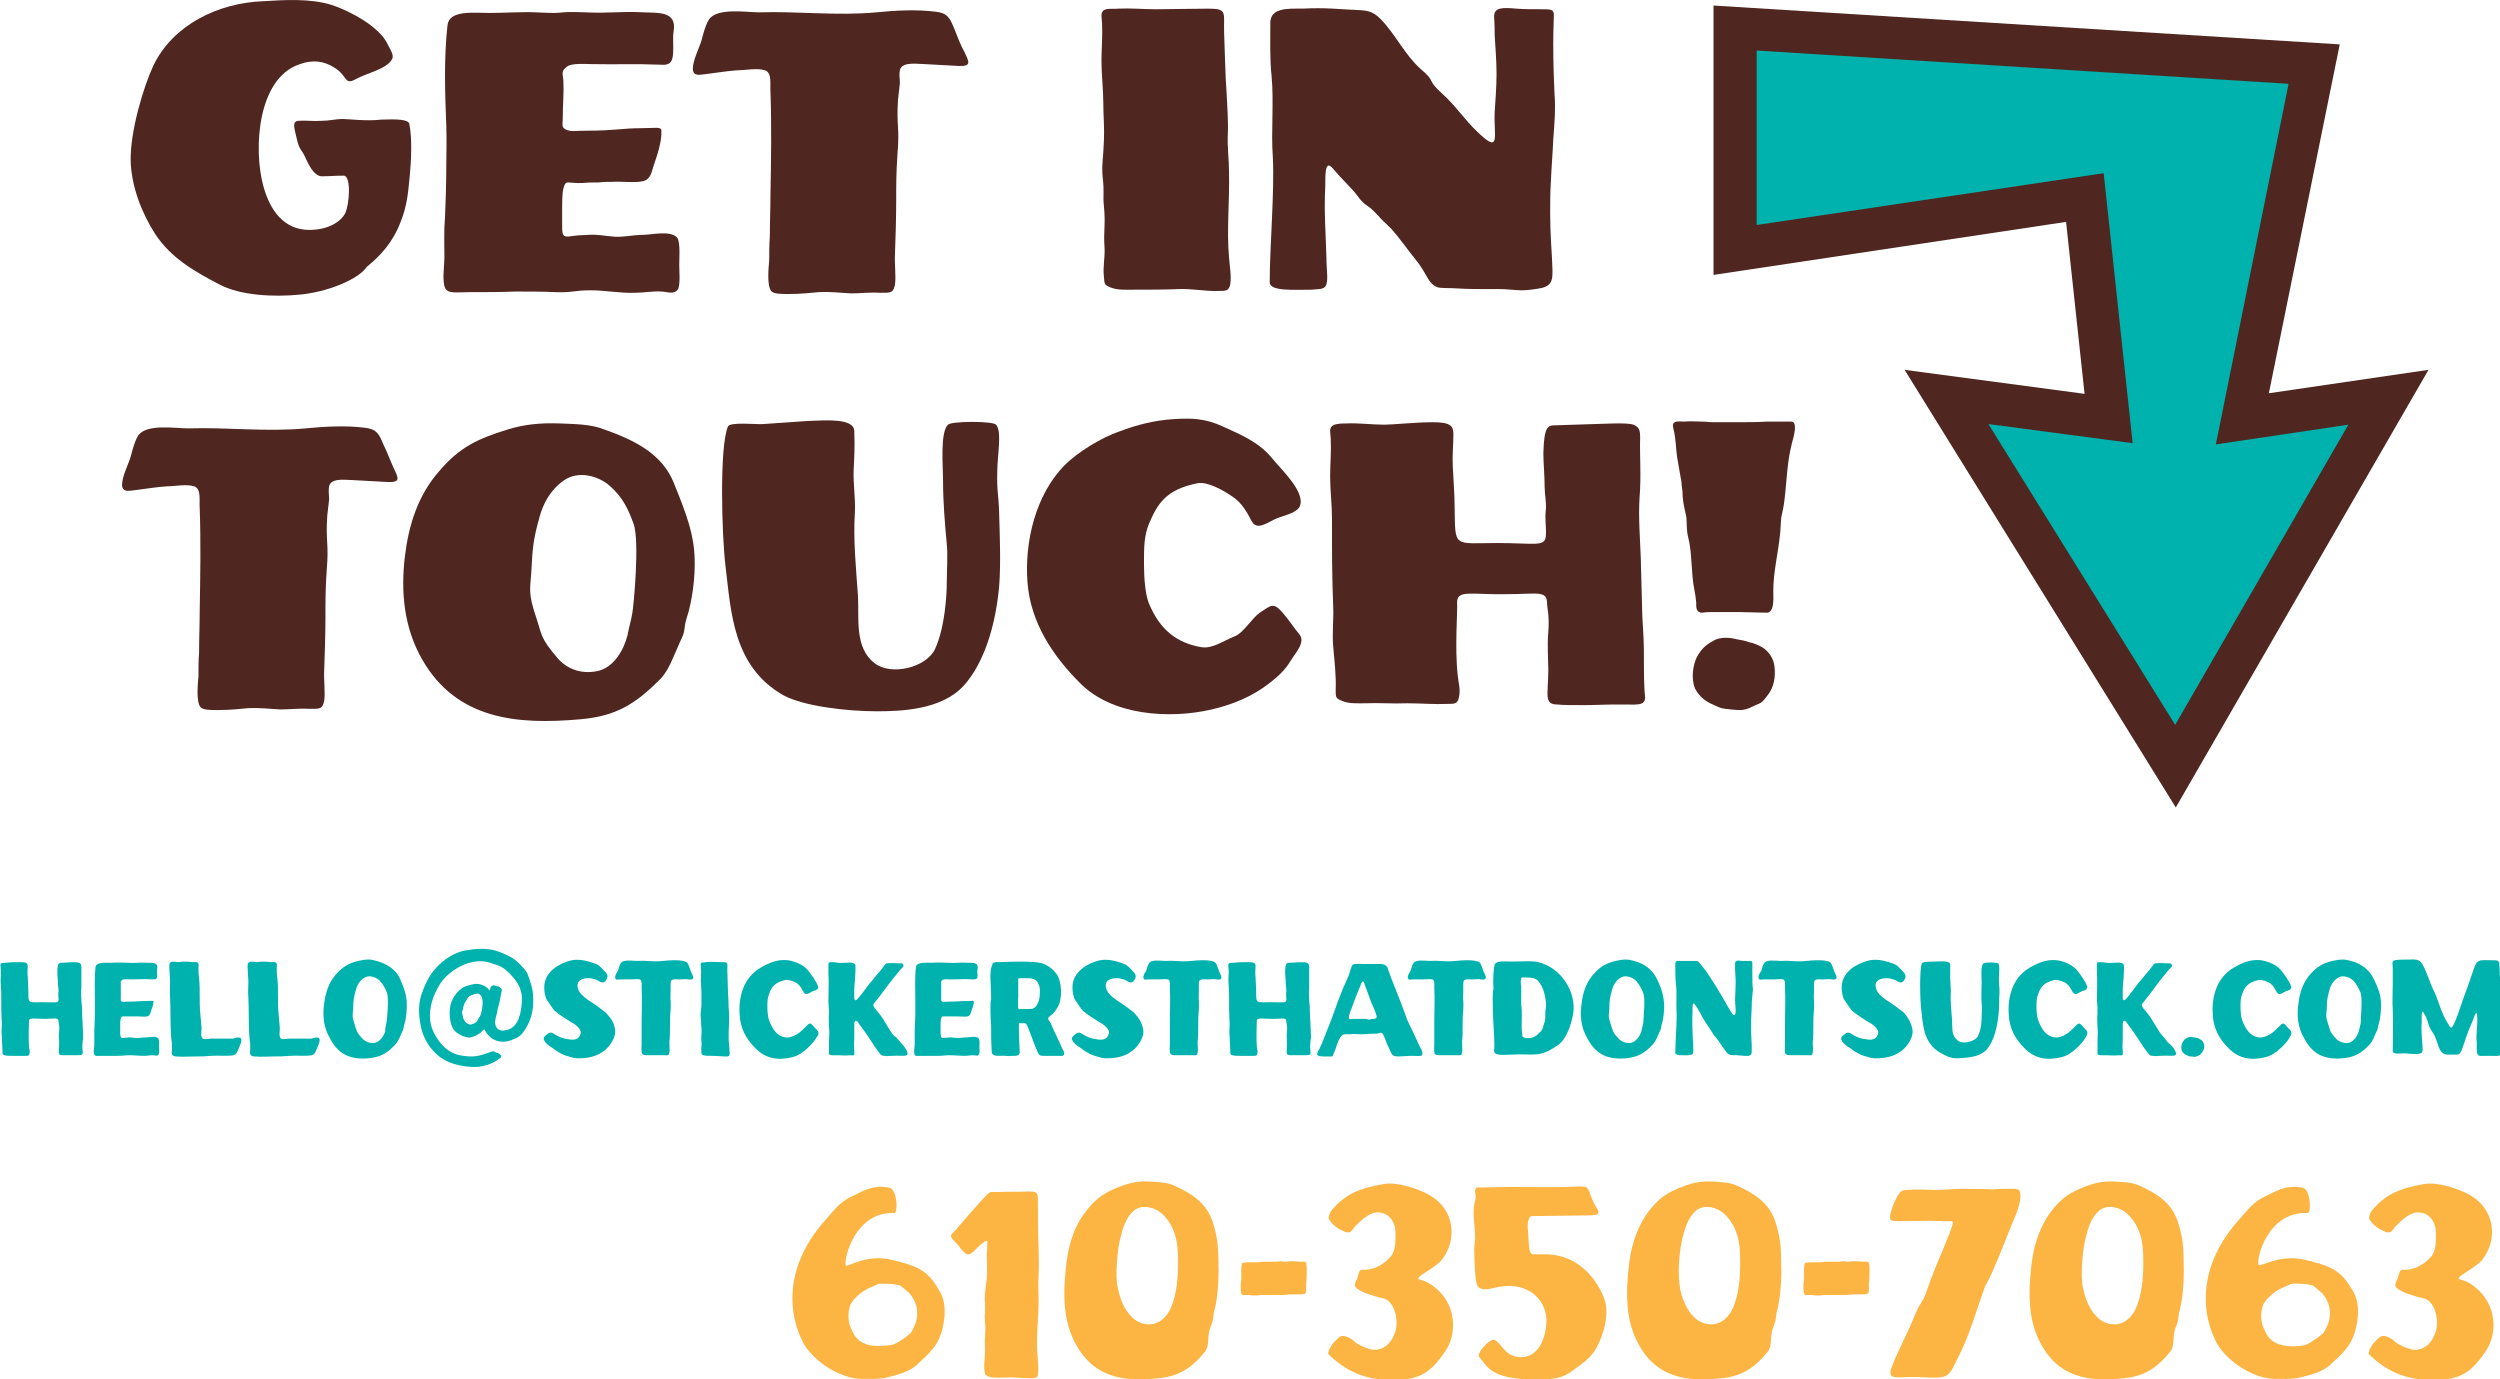 <?xml version="1.0" encoding="utf-8"?>
<!-- Generator: Adobe Illustrator 28.0.0, SVG Export Plug-In . SVG Version: 6.00 Build 0)  -->
<svg version="1.1" id="Layer_1" xmlns="http://www.w3.org/2000/svg" xmlns:xlink="http://www.w3.org/1999/xlink" x="0px" y="0px"
	 viewBox="0 0 405.6 223.8" style="enable-background:new 0 0 405.6 223.8;" xml:space="preserve">
<style type="text/css">
	.st0{fill:#502620;}
	.st1{fill:#00B2AD;}
	.st2{fill:#FCB442;}
</style>
<g>
	<g>
		<path class="st0" d="M66.4,20.1c0.5,2.2,0.3,6.2,0.1,8.2c-0.3,3-0.4,4.9-1.5,7.7c-1.3,3.4-3.3,5.5-5.5,7.3
			c-1.3,2-6.4,4.1-10.9,4.5c-4,0.4-9.6,0.2-13.1-1.7c-4-2.1-7.7-4.2-10.3-8.1c-2.2-3.4-3.9-7.8-4-11.9c-0.1-4.8,2.1-12.1,3.7-15.5
			C28.1,4,35.4,0.5,42.6,0.2C46,0,50.3-0.3,53.8,0.8c2.8,0.9,7.8,3.5,9.1,6.4C63.3,8,64,9,63.6,9.6c-0.8,1.6-4.2,2.3-5.8,3.2
			c-2,1.1-1.3-0.4-3.5-1.8c-1.7-1.1-3.6-1.4-5.9-0.5c-6.6,2.4-7.3,13.6-5.7,19.6c1.1,4.1,3.4,7.2,7.5,7.2c3,0,5.1-1.3,5.8-2.7
			c0.7-1.4,1-6-0.2-6.1c-1.6,0-2.3,0.1-3.6,0.1c-1,0-1.8-1.2-2.5-2.7c-0.8-1.9-1.1-1.3-1.6-3.6c-0.3-1.4-0.8-2.6,0.3-2.7
			c1.3-0.1,2.3,0.1,3.8,0c1.2,0,2.4-0.3,3.3-0.3c1.1,0,4,0.4,6.4,0.1C64.5,19.3,66.3,19.4,66.4,20.1L66.4,20.1z"/>
		<path class="st0" d="M110.2,43c0,0.8,0.2,3.2-0.2,3.9c-0.6,1-1.8,0.4-2.7,0.4c-1.4-0.1-2.8,0.2-4.2,0.2c-2.5,0.1-4.8-0.4-7.3-0.4
			c-2.7,0-2.9,0.4-5.6,0.3c-2.1-0.1-4.4-0.1-6.5-0.1c-2.5,0.1-5,0.1-7.5,0.1c-2.3,0-3.5,0.3-4-0.7c-0.5-1.2-0.1-3.6-0.1-4.8
			c0-2.2-0.1-4.4,0.1-6.7c0.1-2.5,0.2-5.3,0.2-7.8c0-2.5,0.1-4.6,0-7.1C72.2,15.2,72,9.5,72.6,4.1c0.3-2.5,4.1-2,6.9-2
			c2.2,0,5.3-0.2,7.4-0.1c5.8,0.3,2.6-0.2,8,0c3.8,0.2,5.7-0.2,9.5,0c2.4,0.1,5.4-0.2,4.9,3c-0.2,1.1,0,2.6-0.1,3.7
			c-0.1,1.5-0.6,1.9-2,1.8c-5.2-0.2-6.2,0-11.2-0.1c-1,0-3.2-0.2-4,0.4C91,11.5,91.3,12,91.4,13c0.1,2.5-0.1,3.8-0.1,6.3
			c0,1-0.3,1.4,0.7,1.8c0.9,0.3,1,0.1,3.5,0.1c4,0,5.6-0.4,8.4-0.4c2.4,0,3.4-0.3,3.4,0.4c0.1,1.6-0.6,3.8-1.2,5.5
			c-0.4,1.2-0.5,2.4-1.8,2.7c-1.3,0.3-3.6,0-4.9,0.1c-0.8,0-1.5,0-2.3,0.1c-1.1,0,0.4,0-0.4,0c-2,0-1.4,0.1-3,0.1
			c-0.4,0-1.2-0.1-1.5-0.1c-0.5,0-0.6,0.3-0.8,1c-0.2,0.7-0.2,2.6-0.2,3.3c0,0.7,0,1.4,0,2c0,2.2-0.1,2.7,1.6,2.4
			c1.5-0.2,1.3-0.1,2.7-0.2c1.4-0.1,2.8,0.2,4.2,0.3c1.5,0.1,3.1-0.3,4.6-0.3c1.5,0,4.5-0.8,5.6,0.5C110.4,39.4,110.2,42,110.2,43
			L110.2,43z"/>
		<path class="st0" d="M156.5,8.5c0.7,1.5,1.2,2.3-1,2.2c-1.8-0.1-3.6-0.2-5.5-0.3c-1.1,0-3.3-0.4-3.9,0.7c-0.3,0.6-0.1,1.8-0.1,2.4
			c-0.1,0.9-0.2,1.7-0.3,2.6c-0.3,4.4,0.3,4.4-0.1,9c-0.2,3.1-0.2,4.6-0.2,7.6c0,2.2-0.1,6.3-0.2,8.5c-0.1,1.5,0.2,3.6,0,5
			c-0.3,1.4-0.7,1.3-2.5,1.3c-1.5-0.1-3.1,0.1-4.6,0.1c-1.8-0.1-3.5-0.3-5.3-0.2c-0.9,0.1-3,0.3-4.8,0.3c-1.3,0-2.5,0-2.9-0.5
			c-0.7-1-0.4-3.8-0.3-5c0-1.3,0-2.5,0.1-3.8c0-2.3,0.1-4.6,0.1-6.8c0.1-5.6,0.2-11.2,0-16.7c-0.1-1.2,0.3-3.1-0.9-3.5
			c-1.3-0.4-3.1,0-4.4,0c-1.7,0.1-3.3,0.4-5,0.6c-1.1,0.1-2.2,0.5-2.3-0.8c0-1.4,1-3.3,1.4-4.6c0.3-1.1,0.6-2.4,1.2-3.4
			c1.3-2,6-1.2,8.1-1.2c6.4-0.2,12.7,0.6,19.1,0c3-0.3,6.5-0.5,9.6-0.1c1.9,0.2,2.3,1,3,2.7C155.3,5.9,155.8,7.2,156.5,8.5
			L156.5,8.5z"/>
		<path class="st0" d="M199.4,41.8c0.1,1.3,0.4,3,0.2,4.3c-0.2,1.1-0.7,1.1-1.8,1.1c-2.2,0.1-4.4-0.4-6.6-0.3
			c-2.3,0.1-5,0.1-7.3,0.1c-1.2,0-2.7,0.1-3.8-0.4c-1-0.4-0.9-0.6-1-1.7c-0.2-1.7,0.2-3.1,0.1-4.7c-0.2-3,0.2-3.5-0.1-6.8
			c-0.2-1.5,0.1-2.1-0.2-4.6c-0.2-2,0.1-3.1,0.2-6c0.1-2-0.1-4.1-0.1-6.1c0-2.3-0.3-4.5-0.3-6.8c0-2,0.2-4.1,0.1-6.1
			c0-0.8-0.4-1.8,0.4-2.2c0.5-0.3,1.6-0.1,2.2-0.2c2.1-0.1,4,0.1,6.1,0.1c2.3,0,6.3-0.1,8.6-0.1c3.1,0,2.4,0.7,2.5,3.9
			c0.1,2.2,0.2,7.5,0.4,9.7c0.1,2.3,0.3,4.5,0.2,6.8c-0.1,2.1,0.2,4.1,0.2,6.2C199.5,32.5,199,37.4,199.4,41.8L199.4,41.8z"/>
		<path class="st0" d="M252,22.6c-0.1,2.4-0.3,4.7-0.4,7.1c-0.1,1.6-0.1,3.3-0.1,4.9c0,3,0.2,5.7,0.3,7.4c0.1,2.8,0.4,4.2-1.6,4.7
			c-0.9,0.2-2.3,0.4-3.3,0.4c-1,0-2.4-0.2-3.6-0.2c-0.7,0-1.3,0-2,0c-1.5,0-3.1,0-4.8-0.1c-1-0.1-2.7,0-3.3-0.2
			c-1.6-0.6-1.6-2.2-3.7-4.7c-1-1.2-2.2-3-3.8-4.8c-0.8-0.8-1.5-1.4-2.1-2.1c-2.1-2.3-1.9-1.2-3.5-3.4c-1-1.3-2.3-2.4-3.8-4.2
			c-1.6-2-1.2,2.1-1.3,3.1c-0.2,3.8,0.1,7.6,0.2,11.4c0,2,0.4,3.8-0.2,4.6c-0.4,0.5-1.4,0.4-2.2,0.5c-2.9,0-6.8,0.3-6.8-1.2
			c0-5.9,0.8-14.7,0.5-20.4c-0.3-4,0.2-8.8-0.2-13.1c-0.3-2.6-0.2-6-0.2-8.6c0-2.5,2.9-2.3,5.3-2.3c3.5-0.2,5.9,0.1,8.3,0.2
			c1.8,0.1,2.9,0,4.4,1.6c2.3,2.4,3.9,5.8,6.4,8c2.7,2.3,0.7,1.5,3.6,4.1c2,1.8,3.6,4.2,5.5,6c4,3.9,2.7,0.8,2.9-3.2
			c0.1-1.6,0.3-4,0.3-6.1c0-2.1-0.2-4.5-0.3-6.2c0-2.1-0.1-2.9-0.1-3.1c0-1.5,1.3-1.5,3.6-1.3c1,0.1,2.9,0.1,4.2,0.1
			c1.3,0,1.9,0,1.9,0.9c0,0.8-0.1,2.5-0.1,4.7c0,3.3,0.1,5.9,0.2,8C252.4,17.6,252.2,20.1,252,22.6L252,22.6z"/>
		<path class="st0" d="M63.9,76c0.7,1.5,1.2,2.3-1,2.2c-1.8-0.1-3.6-0.2-5.5-0.3c-1.1,0-3.3-0.4-3.9,0.7c-0.3,0.6-0.1,1.8-0.1,2.4
			c-0.1,0.9-0.2,1.7-0.3,2.6c-0.3,4.4,0.3,4.4-0.1,9c-0.2,3.1-0.2,4.6-0.2,7.6c0,2.2-0.1,6.3-0.2,8.5c-0.1,1.5,0.2,3.6,0,5
			c-0.3,1.4-0.7,1.3-2.5,1.3c-1.5-0.1-3.1,0.1-4.6,0.1c-1.8-0.1-3.5-0.3-5.3-0.2c-0.9,0.1-3,0.3-4.8,0.3c-1.3,0-2.5,0-2.9-0.5
			c-0.7-1-0.4-3.8-0.3-5c0-1.3,0-2.5,0.1-3.8c0-2.3,0.1-4.6,0.1-6.8c0.1-5.6,0.2-11.2,0-16.7c-0.1-1.2,0.3-3.1-0.9-3.5
			c-1.3-0.4-3.1,0-4.4,0c-1.7,0.1-3.3,0.4-5,0.6c-1.1,0.1-2.2,0.5-2.3-0.8c0-1.4,1-3.3,1.4-4.6c0.3-1.1,0.6-2.4,1.2-3.4
			c1.3-2,6-1.2,8.1-1.2c6.4-0.2,12.7,0.6,19.1,0c3-0.3,6.5-0.5,9.6-0.1c1.9,0.2,2.3,1,3,2.7C62.8,73.3,63.3,74.7,63.9,76L63.9,76z"
			/>
		<path class="st0" d="M109.3,78.3c2.2,5.4,3.3,8.5,3.4,12.4c0.1,3-0.4,6.9-1.3,9.6c-0.6,1.9,0,1.7-1.1,3.9c-1,2.2-1.8,4.6-3.2,6
			c-4,4-7.1,6-13,6.5c-10.1,0.9-20,0.1-25.6-9.7c-3-5.2-3.5-11.1-2.8-16.8c0.6-5,2.1-9.8,5.5-13.7c3.4-4,6.3-5.3,11.1-6.8
			c2.9-0.9,5.5-1.1,8.5-1c2.4,0.1,5.1,0.1,7.3,1C102.9,71.4,107.4,73.6,109.3,78.3L109.3,78.3z M102.6,99.4
			c0.2-1.1,1.2-11.6,0.2-14.4c-0.8-2.2-1.7-4.3-3.9-6.2c-1.7-1.5-5-2.6-7.5-0.8c-2.1,1.5-3.3,3.7-3.9,6c-1,3.6-1.1,4.9-1.3,8.8
			c-0.2,2.8-0.5,3.5,0.7,7.1c1.1,3.3,0.7,3.5,3.5,6.8c1.5,1.8,3.8,2.7,6.4,2.2c2.8-0.5,4.4-3.5,5-5.8
			C102,101.9,102.4,100.7,102.6,99.4L102.6,99.4z"/>
		<path class="st0" d="M162.1,83.2c0.1,3.8,0.3,8,0,12c-0.8,8.4-3.4,13.5-5.8,16.1c-3.6,3.9-10.2,4.1-14.1,4.1
			c-4.7,0-11.8-0.8-15.1-2.6c-8.3-4.7-8.5-13.8-9.4-21c-0.6-5-1-19.3,0.4-22.6c0.3-0.8,4.8-0.3,5.7-0.4c1.1-0.1,6.2-0.4,7.2-0.5
			c2.9-0.1,7.5-0.5,7.6,1.6c0.1,2.6,0,4.3-0.1,6.3c-0.1,2.2,0.3,4.6,0.2,6.8c-0.3,4.6,0.2,9.4,0.5,13.7c0.2,3.6-0.6,8.4,2.7,10.9
			c2.7,2.1,8.4,0.7,9.8-2.3c1.7-3.7,1.9-9.3,1.9-10.5c0-2,0.2-4.8,0-6.6c-0.3-3.3-0.6-6.6-0.6-10.3c0-2.2-0.5-7.8,0.8-9
			c0.6-0.6,7.3-0.6,7.8,0c1,1.1,0.2,5.1,0.2,7.5C161.7,79.8,162,79.9,162.1,83.2L162.1,83.2z"/>
		<path class="st0" d="M208,99.3c1,1.1,1.8,2.4,2.8,3.6c1.1,1.3-0.7,3.1-1.4,4.3c-0.9,1.5-2,2.5-3.4,3.6c-2.8,2.2-6,3.5-9.4,4.3
			c-6.9,1.6-16.2,1-21.4-4.3c-4.4-4.4-8-9.8-8.5-16.3c-0.5-6.6,1.3-14.2,6-19c2.2-2.2,6-4.5,8.9-5.5c2.9-1.1,5.7-1.8,8.8-2
			c3-0.2,5.2-0.1,8,1.2c3.1,1.4,6,2.6,8.2,5.4c1.2,1.5,5.2,5.2,4.3,7.5c-0.5,1.2-2.9,1.6-4,2.1c-1.6,0.8-3,1.8-3.8,0.4
			c-0.8-1.5-1.6-3-3.1-4c-1.6-1.1-4.1-2.5-5.7-2.2c-5.1,1-6.5,3.3-7.9,6.6c-0.8,2-0.8,3.8-0.8,6.4c0,2.4,0.2,5,0.8,6.5
			c1.8,4.3,4.5,6.4,8.5,7.1c1.8,0.3,3.5-1,5.5-1.8c1.3-0.5,2.8-3,4-3.8C206.2,98.2,206.6,97.7,208,99.3L208,99.3z"/>
		<path class="st0" d="M266.8,111.9c0,0.8,0.4,1.8-0.4,2.2c-0.5,0.3-1.8,0.2-2.4,0.2c-0.5,0-1.2,0-2.1,0c-1.6,0-3.1,0.1-4.9,0.1
			c-1.4,0-3.6,0-4.3-0.1c-2.3,0-1.5-1.6-1.5-5.7c0-1.1-0.2-4.1,0-6.1c0.2-2.7-0.2-3.9-0.2-4.5c0-2.3-1.4-1.6-6.7-1.6
			c-5.8,0.1-8-0.8-7.9,1.5c0.1,1.1-0.4,7.3,0.1,11.6c0.1,1.3,0.5,2.3,0.2,3.6c-0.2,1.1-0.7,1.1-1.8,1.1c-2.2,0.1-4.4-0.1-6.6-0.1
			c-2.3,0.1-4.5-0.1-6.8,0c-1.2,0-2.7,0.1-3.8-0.4c-1-0.4-1-0.6-1-1.7c0.1-2.3-0.2-4.8-0.4-7.1c-0.2-1.9,0.1-4.8,0-6.4
			c-0.2-5.1-0.2-9-0.2-14.4c0-2.3-0.3-4.5-0.3-6.8c0-2,0.2-4.1,0.1-6.1c0-0.8-0.4-1.8,0.4-2.2c0.5-0.3,1.6-0.3,2.1-0.3
			c2.1-0.1,4.1,0.2,6.2,0.2c1.4,0,5.1-0.4,7.9-0.4c2.8,0,3.3,0.6,3.3,1.9c0,2-0.2,3.3-0.1,5.3c0.1,2.2,0.3,4.5,0.3,6.7
			c0.1,6.6-0.2,5.7,7,5.7c6,0,7.7,0.7,7.8-1.2c0.1-1.4-0.2-2.7,0-4.2c0.1-1.3-0.2-2.4-0.2-3.8c0-1.8-0.2-3.6-0.2-5.4
			c0.1-4.5,0.8-4.5,2-4.5c2.2-0.1,3.9-0.1,6.2-0.2c1.2,0,5.3-0.3,6.4,0.1c1,0.4,1.1,1,1.1,2.1c-0.1,2.6,0.2,6.4-0.1,9.7
			c-0.2,3.4,0.1,6.9,0.2,9.8c0.1,4.2,0.2,7.3,0.2,7.6c0,2.3,0.3,5,0.3,7.2C266.7,107.7,266.7,109.9,266.8,111.9L266.8,111.9z"/>
		<path class="st0" d="M291.2,69.1c0.1,0.9-0.3,2.1-0.5,2.9c-0.8,3.1-0.8,6.1-1.2,9.2c-0.1,0.9-0.3,1.8-0.5,2.7
			c-0.1,0.9-0.1,1.8-0.2,2.7c-0.3,3.1-1.1,6.2-1.1,9.2c0,0.9,0.1,2.1-0.2,2.9c-0.2,0.5-0.4,0.6-0.7,0.7c-1.6,0-3.4-0.1-4.7-0.1
			c-0.3,0-0.6,0-0.9,0c-1.1,0-2.2,0-3.1,0c-0.6,0-1.3,0-1.9,0.1c-0.2,0-0.4,0-0.5-0.1c-0.6-0.3-0.5-1-0.5-1.5
			c-0.1-1.4-0.5-2.8-0.6-4.2c-0.1-1.3-0.2-2.7-0.3-4c-0.1-0.6-0.1-1.2-0.4-2.4c-0.3-1.2-0.2-1.9-0.3-3.3c-0.3-1.4-0.5-2.1-0.6-3.3
			c0-1.2-0.2-1.8-0.2-2.4c-0.2-1.3-0.5-2.7-0.7-4c-0.2-1.4-0.2-2.8-0.5-4.2c-0.1-0.5-0.4-1.2,0.1-1.5c0.3-0.2,1.2-0.1,1.6-0.1
			c0.9-0.1,1.9,0,2.8,0c0.6,0,1.2,0.1,1.9,0.1c0.8,0,1.9,0,3.1,0c0.3,0,0.6,0,0.9,0c1.2,0,3.1,0,4.7-0.1c0.7,0,1.4,0,1.9,0
			c0.1,0,0.2,0,0.3,0c0.3,0,0.6,0,0.9,0C290.8,68.4,291.1,68.3,291.2,69.1L291.2,69.1z M285.5,104.8c0.9,0.4,2.2,1.5,2.4,3.4
			c0.2,1.8-0.2,3.3-0.9,4.3c-1.4,1.9-1.2,1.4-2.6,2.1c-1.5,0.8-2.3,0.6-3.6,0.5c-1.7-0.2-1.4-0.1-2.9-0.8c-1-0.4-2.2-1.2-2.9-2.6
			c-0.7-1.7-0.3-3.9,0.3-5.1c0.8-1.5,1.7-2.1,2.6-2.6c1.1-0.7,2.7-0.6,3.8-0.3c0.6,0.1,1.7,0.3,2.1,0.5
			C284.5,104.3,285,104.6,285.5,104.8L285.5,104.8z"/>
	</g>
	<g>
		<path class="st1" d="M13.4,170.4c0,0.3,0.1,0.6-0.1,0.7c-0.2,0.1-0.6,0.1-0.8,0.1c-0.2,0-0.4,0-0.7,0c-0.7,0-1.3,0-1.7,0
			c-0.8,0-0.5-0.5-0.5-1.9c0-0.4-0.1-1.4,0-2c0.1-0.9-0.1-1.3-0.1-1.5c0-0.8-0.5-0.5-2.2-0.5c-1.9,0-2.7-0.3-2.6,0.5
			c0,0.4-0.1,2.4,0,3.9c0,0.4,0.2,0.8,0.1,1.2c-0.1,0.4-0.2,0.4-0.6,0.4c-0.9,0-1.5,0-2.2,0c-0.4,0-0.9,0-1.3-0.1
			c-0.3-0.1-0.3-0.2-0.3-0.6c0-0.8-0.1-1.6-0.1-2.4c-0.1-0.6,0-1.6,0-2.1c-0.1-1.7-0.1-3-0.1-4.8c0-0.8-0.1-1.5-0.1-2.3
			c0-0.7,0.1-1.4,0-2c0-0.3-0.1-0.6,0.1-0.7c0.2-0.1,0.5-0.1,0.7-0.1c0.9-0.1,1.5-0.1,2.5-0.1c0.9,0,1.1,0.2,1.1,0.6
			c0,0.7-0.1,1.1,0,1.8c0,0.7,0.1,1.5,0.1,2.2c0,2.2-0.1,1.9,2.3,1.9c2,0,2.6,0.2,2.6-0.4c0-0.5-0.1-0.9,0-1.4
			c0-0.4-0.1-0.8-0.1-1.3c0-0.6-0.1-1.2-0.1-1.8c0-1.5,0.3-1.5,0.7-1.5c0.7,0,2.4-0.2,2.8,0c0.3,0.1,0.4,0.3,0.4,0.7
			c0,0.9,0,2.1,0,3.2c-0.1,1.1,0,2.3,0.1,3.3c0,1.4,0.1,2.4,0.1,2.5c0,0.8,0.1,1.7,0.1,2.4C13.4,169,13.3,169.8,13.4,170.4
			L13.4,170.4z"/>
		<path class="st1" d="M25.8,169.8c0,0.3,0.1,1.1-0.1,1.3c-0.2,0.3-0.6,0.1-0.9,0.1c-0.5,0-0.9,0.1-1.4,0.1c-0.8,0-1.6-0.1-2.4-0.1
			c-0.9,0-1,0.1-1.9,0.1c-0.9,0-1.6,0-2.5,0c-0.8,0-1.2,0.1-1.3-0.2c-0.2-0.4,0-1.2,0-1.6c0-0.7,0-1.5,0-2.2c0-0.8,0.1-1.8,0.1-2.6
			c0-0.8,0-1.5,0-2.4c0-1.7-0.1-3.6,0.1-5.4c0.1-0.8,1.4-0.7,2.3-0.7c1.1,0,0.6-0.1,2.9,0c1.3,0.1,1.9-0.1,3.2,0
			c0.8,0,1.8-0.1,1.6,1c-0.1,0.4,0,0.7,0,1.1c0,0.5-0.2,0.6-0.7,0.6c-1.7-0.1-2.1,0-3.7,0c-0.3,0-1.1-0.1-1.3,0.1
			c-0.3,0.2-0.2,0.4-0.2,0.7c0,0.8,0,1.4,0,2.2c0,0.3-0.1,0.5,0.2,0.6c0.3,0.1,0.3,0,1.2,0c1.3,0,1.9-0.1,2.8-0.1
			c0.8,0,1.1-0.1,1.1,0.1c0,0.5-0.2,1-0.4,1.5c-0.1,0.4-0.2,0.8-0.6,0.9c-0.4,0.1-1.2,0-1.6,0c-0.3,0-0.5,0-0.8,0
			c-0.4,0,0.1,0-0.1,0c-0.7,0-0.5,0-1,0c-0.1,0-0.4,0-0.5,0c-0.2,0-0.2,0.1-0.3,0.3c-0.1,0.2-0.1,1.1-0.1,1.4c0,0.2,0,0.5,0,0.7
			c0,0.7,0,1.2,0.5,1.1c0.5-0.1,0.4,0,0.9-0.1c0.5,0,0.9,0.1,1.4,0.1c0.5,0,1-0.1,1.5-0.1c0.5,0,1.5-0.3,1.9,0.2
			C25.9,168.9,25.8,169.5,25.8,169.8L25.8,169.8z"/>
		<path class="st1" d="M39,168.4c0.5,0.2-0.3,1.7-0.4,2c-0.2,0.4-0.3,0.7-0.7,0.8c-1.2,0.2-2.4,0-3.6,0.1c-1.3,0.1-1.6,0.1-2.7,0.1
			c-1.2,0-1.8,0.1-2.9,0c-0.2,0-0.4,0-0.5-0.1c-0.2,0-0.3-0.3-0.3-0.3c-0.1-0.2,0-0.5,0-0.7c0-0.6,0-1.2-0.1-1.7
			c-0.2-2.2-0.1-4.5-0.2-6.7c-0.1-0.9,0-1.8,0-2.7c0-0.5-0.2-2.4-0.1-2.8c0.1-0.5,0.9-0.4,1.3-0.3c0.5,0,0.9-0.2,2.6,0
			c0.3,0,0.4-0.1,0.7,0.1c0.2,0.2,0.1,0.6,0.1,0.9c0,0.5,0,1,0.1,1.6c0.2,1.9,0,3.9,0.2,5.8c0.1,1,0.1,1.3,0.2,2.3
			c0,0.4-0.2,1.5,0.2,1.7c0.3,0.2,1,0,1.4,0c1,0,0.9,0,1.9,0c0.6,0,1.1,0,1.7,0C38.1,168.4,38.6,168.2,39,168.4L39,168.4z"/>
		<path class="st1" d="M51.7,168.4c0.5,0.2-0.3,1.7-0.4,2c-0.2,0.4-0.3,0.7-0.7,0.8c-1.2,0.2-2.4,0-3.6,0.1
			c-1.3,0.1-1.6,0.1-2.7,0.1c-1.2,0-1.8,0.1-2.9,0c-0.2,0-0.4,0-0.5-0.1c-0.2,0-0.3-0.3-0.3-0.3c-0.1-0.2,0-0.5,0-0.7
			c0-0.6,0-1.2-0.1-1.7c-0.2-2.2-0.1-4.5-0.2-6.7c-0.1-0.9,0-1.8,0-2.7c0-0.5-0.2-2.4-0.1-2.8c0.1-0.5,0.9-0.4,1.3-0.3
			c0.5,0,0.9-0.2,2.6,0c0.3,0,0.4-0.1,0.7,0.1c0.2,0.2,0.1,0.6,0.1,0.9c0,0.5,0,1,0.1,1.6c0.2,1.9,0,3.9,0.2,5.8
			c0.1,1,0.1,1.3,0.2,2.3c0,0.4-0.2,1.5,0.2,1.7c0.3,0.2,1,0,1.4,0c1,0,0.9,0,1.9,0c0.6,0,1.1,0,1.7,0
			C50.9,168.4,51.3,168.2,51.7,168.4L51.7,168.4z"/>
		<path class="st1" d="M64.9,158.8c0.8,1.8,1.1,2.9,1.1,4.2c0,1-0.1,2.3-0.4,3.2c-0.2,0.6,0,0.6-0.4,1.3c-0.3,0.7-0.6,1.5-1.1,2
			c-1.3,1.4-2.4,2-4.3,2.2c-3.4,0.3-5.1-1-6.3-3.3c-1-1.7-1.2-3.7-0.9-5.6c0.2-1.7,0.7-3.3,1.8-4.6c1.1-1.3,2.1-1.9,3.7-2.3
			c1.4-0.3,2-0.3,3,0C62.9,156.4,64.3,157.4,64.9,158.8L64.9,158.8z M62.7,165.9c0.1-0.4,0.4-3.9,0.1-4.8c-0.3-0.7-0.6-1.4-1.3-2.1
			c-0.6-0.5-1.7-0.9-2.5-0.3c-0.7,0.5-1.1,1.2-1.3,2c-0.3,1.2-0.4,1.6-0.4,3c-0.1,1-0.2,1.2,0.2,2.4c0.4,1.1,0.2,1.2,1.2,2.3
			c0.5,0.6,1.3,0.9,2.1,0.8c0.9-0.2,1.5-1.2,1.7-1.9C62.5,166.8,62.6,166.3,62.7,165.9L62.7,165.9z"/>
		<path class="st1" d="M86.5,161.9c0.1,1.7-0.3,3.4-1,4.6c-0.9,1.6-1.3,1.8-2.7,2.3c-1.7,0.6-3.4-0.1-4.2-1.8
			c-0.1,0-0.2,0.1-0.3,0.2c-0.1,0.1-0.2,0.2-0.3,0.3c-0.1,0.1-0.2,0.2-0.3,0.2c-0.3,0.2-0.5,0.4-1.3,0.6c-0.4,0.1-1-0.1-1.3-0.2
			c-1.5-0.7-1.7-1.2-2-2.3c-0.2-1-0.2-1.9,0-2.8c0.2-0.8,0.6-1.4,1-1.9c1-1.1,1.5-1.1,2.2-1.3c0.1,0,0.3-0.1,0.4-0.1
			c0.8-0.2,1.6,0,2.4,0.6c0.1,0.1,0.2,0.2,0.2,0.3c0,0,0.1,0.1,0.1,0.1c0-0.1,0-0.1,0.1-0.2c0.1-0.2,0.1-0.5,0.4-0.6
			c0.1-0.1,0.3,0,0.4,0c0.1,0,0.1,0,0.2,0.1c0.2,0,0.3,0,0.5,0.1l0,0c0.2,0.2,0.5,0.3,0.4,0.6c-0.1,0.4-0.1,0.7-0.2,1
			c0,0.2-0.1,0.4-0.1,0.6c-0.1,0.5-0.2,0.7-0.2,0.9c-0.1,0.2-0.1,0.3-0.2,0.7c0,0.3-0.1,0.6-0.2,0.9c0,0.2-0.1,0.3-0.1,0.5
			c-0.1,0.5-0.1,0.7,0,1l0,0.1c0.2,0.5,0.6,0.8,1.1,0.8c0.3,0,0.8-0.1,1.1-0.2c0.7-0.3,1.2-0.9,1.5-1.6c0.1-0.2,0.1-0.3,0.1-0.4
			c0.2-0.4,0.2-0.5,0.3-1.1c0.2-1.1,0.3-2.2,0-3.1c-0.2-0.9-0.9-1.9-1.4-2.4c-1.3-1.5-2-1.7-3.3-2.1l-0.3-0.1
			c-1.2-0.4-2.3-0.3-3.7,0.1c-2,0.7-3.9,2.2-4.8,4c-1.1,2-1.5,4.1-1.1,5.9c0.3,1.3,1.2,2.7,2,3.5c0.8,0.8,1.7,1.3,2.7,1.5
			c2.1,0.4,3,0.2,4.9-0.5l0.3-0.1c0.3-0.1,0.4,0,0.6,0.1c0,0,0.1,0.1,0.2,0.1c0.1,0,0.2,0.1,0.3,0.1c0.1,0.1,0.3,0.2,0.4,0.3
			c0,0.1,0,0.3-0.1,0.4l0,0c-0.4,0.3-1.3,1.1-3.1,1.4c-0.4,0.1-0.8,0.1-1.1,0.1c-0.9,0-1.8-0.1-2.6-0.3c-1.4-0.3-2.7-0.9-3.7-1.9
			c-1.3-1.2-2.2-2.9-2.5-4.8c-0.3-1.6-0.3-3.1,0.1-4.5c0.1-0.2,0.1-0.4,0.2-0.6c0.1-0.1,0.1-0.2,0.1-0.3c0.5-1.3,1.1-2.5,2-3.5
			c1.4-1.6,3.2-2.7,4.9-3c1.8-0.3,3.2-0.4,4.8,0c1,0.3,1.9,0.7,2.8,1.2c0.9,0.6,1.7,1.4,2.4,2.4C86,159.1,86.5,160.4,86.5,161.9
			L86.5,161.9z M78.2,163.8c0.1-0.6,0.1-1,0.1-1.4c-0.1-0.7-0.2-0.8-0.4-1c0,0-0.1,0-0.1-0.1c-0.1-0.1-0.2-0.1-0.3-0.1
			c-0.3,0-0.9,0.2-1.3,0.4c-0.4,0.3-0.4,0.4-0.6,0.8c-0.1,0.1-0.1,0.2-0.2,0.3c-0.2,0.4-0.2,0.6-0.3,1l-0.1,0.4
			c-0.1,0.2,0,0.3,0.1,0.8c0,0.3,0.2,0.6,0.4,0.9c0.3,0.3,0.7,0.5,1,0.4c0.6-0.2,0.8-0.3,1-0.7l0.3-0.5
			C78,164.7,78.1,164.3,78.2,163.8L78.2,163.8z"/>
		<path class="st1" d="M99.8,167.2c0.1,1.2-0.9,2.6-1.8,3.3c-1,0.7-1.6,0.9-2.7,1.1c-1.5,0.2-2.1,0.1-2.7-0.1c-1.2-0.3-2-0.7-3-1.5
			c-0.5-0.3-1.1-0.7-1.3-1.2c-0.3-0.5,0.2-0.8,0.6-1.1c0.5-0.4,0.9,0,1.4,0.3c0.4,0.2,0.8,0.4,1.3,0.5c1.1,0.2,2.2,0.5,2.6-0.8
			c0.2-0.7-0.8-1.5-1.6-1.9c-0.5-0.3-1.9-1.2-2.6-1.8c-0.4-0.4-0.9-1.3-1.3-1.8c-0.2-0.4-0.4-1.2-0.4-1.8c-0.1-2.3,1.7-3.7,3.7-4.4
			c0.7-0.2,1.9-0.7,4.7,0.4c0.6,0.2,1.1,0.9,1.6,1.4c0.4,0.5,0.3,0.9-0.1,1.4c-0.5,0.5-1-0.1-1.6-0.3c-0.4-0.1-0.7-0.2-1.1-0.2
			c-0.9,0-1.9,0.3-1.8,1.3c0.1,1.1,1,1.7,1.8,2.3c1,0.6,1.9,1.3,2.8,2C99.1,165.2,99.7,165.9,99.8,167.2L99.8,167.2z"/>
		<path class="st1" d="M112.4,158.3c0.2,0.5-0.1,0.7-0.7,0.6c-0.6-0.1-0.8,0-1.5,0c-0.4,0-1.1-0.1-1.3,0.2c-0.1,0.2-0.1,0.5-0.1,0.8
			c0,0.3,0,0.7,0,1c-0.1,1.5,0.1,1.4,0,2.9c-0.1,1-0.1,1.5-0.1,2.5c0,0.7,0,2.1-0.1,2.8c0,0.5,0.1,1.2,0,1.7
			c-0.1,0.5-0.2,0.4-0.8,0.4c-0.5,0-1,0-1.5,0c-0.8,0-0.2,0-1.1,0c-0.4,0-0.8,0-1-0.2c-0.2-0.3-0.1-1.3-0.1-1.7c0-0.4,0-0.8,0-1.3
			c0-0.8,0-1.5,0-2.3c0-1.9,0.1-3.6,0-5.4c0-0.4,0.1-1.3-0.3-1.4c-0.4-0.1-1,0-1.5,0c-0.6,0-1.1,0-1.7,0c-0.4,0-0.7,0.2-0.8-0.3
			c0-0.5,0.3-0.8,0.5-1.2c0.1-0.4,0.2-0.8,0.4-1.1c0.4-0.7,2-0.4,2.7-0.4c2.1-0.1,2,0.2,4.2,0c1-0.1,2.2-0.2,3.2,0
			c0.6,0.1,0.8,0.3,1,0.9C112,157.4,112.2,157.9,112.4,158.3L112.4,158.3z"/>
		<path class="st1" d="M118.3,169.6c0,0.4,0.1,1,0.1,1.4c-0.1,0.4-0.2,0.4-0.6,0.4c-0.8,0-1.4-0.1-2.4-0.1c-0.4,0-0.9,0-1.3-0.1
			c-0.3-0.1-0.3-0.2-0.3-0.6c-0.1-0.6,0.1-1,0-1.6c-0.1-1,0.1-1.2,0-2.3c-0.1-0.5,0-0.7-0.1-1.5c-0.1-0.7,0-1,0.1-2c0-0.7,0-1.4,0-2
			c0-0.8-0.1-1.5-0.1-2.3c0-0.7,0.1-1.4,0-2c0-0.3-0.1-0.6,0.1-0.7c0.2-0.1,0.5,0,0.7-0.1c0.8-0.1,1.7,0,2.7,0c1,0,0.8,0.2,0.8,1.3
			c0,0.7,0.1,2.5,0.1,3.2c0,0.8,0.1,1.5,0.1,2.3c0,0.7,0.1,1.4,0.1,2.1C118.3,166.5,118.1,168.1,118.3,169.6L118.3,169.6z"/>
		<path class="st1" d="M132.3,168.6c-0.4,0.6-2,2.5-3.7,2.9c-2.3,0.6-4.4,0.3-6.1-1.5c-1.5-1.5-2.4-3.2-2.5-5.4
			c-0.2-2.3,0.4-4.9,2-6.5c0.7-0.8,2-1.5,3-1.9c1-0.4,2.2-0.6,3.4-0.3c1.1,0.3,2.2,0.8,2.9,1.8c0.3,0.4,1.2,1.6,1.4,2.3
			c0.1,0.2,0,0.4-0.1,0.5c-0.4,0.3-0.6,0.2-0.9,0.4c-0.5,0.3-1,0.6-1.3,0.1c-0.3-0.5-0.5-1-1-1.4c-0.5-0.4-1.5-0.7-2-0.6
			c-1.7,0.4-2.2,1.1-2.6,2.2c-0.3,0.7-0.3,1.3-0.3,2.2c0,0.8,0.1,1.7,0.3,2.2c0.6,1.5,1.3,2.5,2.6,2.7c0.6,0.1,1.2-0.1,1.9-0.5
			c0.4-0.2,1.1-0.9,1.5-1.3c0.4-0.4,0.6-0.7,1.1-0.1c0.3,0.4,0.5,0.5,0.8,0.9C133,167.8,132.5,168.2,132.3,168.6z"/>
		<path class="st1" d="M146.1,169.1c0.5,0.5,1.5,1.8,1,2.1c-0.4,0.2-1.2,0-2.4,0.1c-0.8,0-0.8,0.1-1.1,0c-0.3,0-0.5,0-0.7-0.2
			c-0.4-0.4-1.4-1.9-1.9-2.7c-0.3-0.5-1.2-1.7-1.7-2.4c-0.4-0.7-0.7-0.3-0.7,0.1c0,0.4,0,1.5,0,2.3c0,0.7-0.1,1.4,0,2
			c0,0.3,0,0.3,0,0.7c0,0.2-0.5,0.1-0.7,0.1c-0.8,0.1-1.1,0-1.9,0c-0.5,0-1.6,0.1-1.5-0.3c0-0.7,0-1.4,0-2c0-0.7,0.1-1.5,0-2.2
			c0-0.8-0.1-1.5,0-2.3c0-0.7-0.1-1.4-0.1-2.1c0-1.5,0.1-3,0-4.5c0-0.4,0-0.9,0-1.3c0-0.4,0.1-0.4,0.5-0.4c1.1,0,0.7,0.2,2.2,0.1
			c1-0.1,1.7,0,1.7,0.5c0,1.2-0.1,2.6-0.2,3.6c0,0.7,0,1.2,0,1.7c0,0.2,0.2,0.4,0.4,0.2c0.8-0.8,2.2-2.9,2.4-3
			c0.4-0.5,1.3-1.6,1.5-1.8c0.4-0.5,0.7-1,0.9-1.1c0.5-0.1,2.2,0,2.5,0c0.2,0,0.4,0.4,0.2,0.6c-0.5,0.4-1.1,1.3-1.4,1.6
			c-1.2,1.5-2,2.7-3.3,4.3c-0.3,0.3,0.1,0.8,0.4,1.1c0.2,0.2,0.3,0.4,0.4,0.5c0.8,0.9,1.8,3,2.4,3.6
			C145.5,168.3,145.8,168.8,146.1,169.1L146.1,169.1z"/>
		<path class="st1" d="M158.9,169.8c0,0.3,0.1,1.1-0.1,1.3c-0.2,0.3-0.6,0.1-0.9,0.1c-0.5,0-0.9,0.1-1.4,0.1c-0.8,0-1.6-0.1-2.4-0.1
			c-0.9,0-1,0.1-1.9,0.1c-0.9,0-1.6,0-2.5,0c-0.8,0-1.2,0.1-1.3-0.2c-0.2-0.4,0-1.2,0-1.6c0-0.7,0-1.5,0-2.2c0-0.8,0.1-1.8,0.1-2.6
			c0-0.8,0-1.5,0-2.4c0-1.7-0.1-3.6,0.1-5.4c0.1-0.8,1.4-0.7,2.3-0.7c1.1,0,0.6-0.1,2.9,0c1.3,0.1,1.9-0.1,3.2,0
			c0.8,0,1.8-0.1,1.6,1c-0.1,0.4,0,0.7,0,1.1c0,0.5-0.2,0.6-0.7,0.6c-1.7-0.1-2.1,0-3.7,0c-0.3,0-1.1-0.1-1.3,0.1
			c-0.3,0.2-0.2,0.4-0.2,0.7c0,0.8,0,1.4,0,2.2c0,0.3-0.1,0.5,0.2,0.6c0.3,0.1,0.3,0,1.2,0c1.3,0,1.9-0.1,2.8-0.1
			c0.8,0,1.1-0.1,1.1,0.1c0,0.5-0.2,1-0.4,1.5c-0.1,0.4-0.2,0.8-0.6,0.9c-0.4,0.1-1.2,0-1.6,0c-0.3,0-0.5,0-0.8,0
			c-0.4,0,0.1,0-0.1,0c-0.7,0-0.5,0-1,0c-0.1,0-0.4,0-0.5,0c-0.2,0-0.2,0.1-0.3,0.3c-0.1,0.2-0.1,1.1-0.1,1.4c0,0.2,0,0.5,0,0.7
			c0,0.7,0,1.2,0.5,1.1c0.5-0.1,0.4,0,0.9-0.1c0.5,0,0.9,0.1,1.4,0.1c0.5,0,1-0.1,1.5-0.1c0.5,0,1.5-0.3,1.9,0.2
			C159,168.9,158.9,169.5,158.9,169.8L158.9,169.8z"/>
		<path class="st1" d="M172.6,170.6c0.2,0.4-0.1,0.7-0.2,0.7c-0.2,0-0.4,0-0.8,0c-0.5,0-1.6,0-2.3,0c-0.6,0-0.7-0.1-0.9-0.5
			c-0.5-1-1.1-2.9-1.7-4.3c-0.2-0.5-0.3-0.5-0.6-0.5c-0.1,0-0.5,0-0.6,0c-0.2,0-0.2-0.1-0.2,1c0,0.9,0.1,2.5,0.1,2.9
			c0.1,1.2,0.1,1.4-1,1.4c-1.1,0-0.3,0.1-1.3,0c-0.8-0.1-2.2,0.3-2.2-0.7c-0.1-1.5-0.1-3.2-0.1-4.2c-0.1-1.2-0.2-3.8,0-4.3
			c0-1.6-0.1-3-0.1-3s-0.1-1.7,0.2-2.3c0.1-0.2,0.1-0.6,0.3-0.6c0.7-0.2,0.4-0.1,1-0.1c2-0.1,5.6-0.2,6.9,0.2
			c0.9,0.3,1.7,0.9,2.3,1.7c0.9,1.2,1,4.1,0.2,5.4c-0.6,1-0.8,1.1-1.2,1.4c-0.3,0.3-0.5,0.3-0.2,0.8c0.2,0.3,0.3,0.4,0.4,0.7
			c0.4,1,0.7,1.5,1.2,2.6C172,169.3,172.3,170.1,172.6,170.6L172.6,170.6z M168.3,159.3c-0.4-0.5-1-0.6-1.5-0.6c-0.3,0-0.4,0-0.9,0
			c-0.6,0-0.8,0-0.7,0.3c0,0.7,0,0.8,0,1.3c0,0.4,0,0.4,0,1.3c0,0.7-0.1,1.2,0,2c0,0.2,0.3,0.1,0.6,0.1c0.5,0,0.8,0,1.2,0
			c0.4,0,0.5,0,0.6-0.1c0.5-0.2,0.6-0.5,0.8-0.9c0.2-0.4,0.3-1,0.3-1.5C168.8,160.1,168.5,159.7,168.3,159.3z"/>
		<path class="st1" d="M185.5,167.2c0.1,1.2-0.9,2.6-1.8,3.3c-1,0.7-1.6,0.9-2.7,1.1c-1.5,0.2-2.1,0.1-2.7-0.1c-1.2-0.3-2-0.7-3-1.5
			c-0.5-0.3-1.1-0.7-1.3-1.2c-0.3-0.5,0.2-0.8,0.6-1.1c0.5-0.4,0.9,0,1.4,0.3c0.4,0.2,0.8,0.4,1.3,0.5c1.1,0.2,2.2,0.5,2.6-0.8
			c0.2-0.7-0.8-1.5-1.6-1.9c-0.5-0.3-1.9-1.2-2.6-1.8c-0.4-0.4-0.9-1.3-1.3-1.8c-0.2-0.4-0.4-1.2-0.4-1.8c-0.1-2.3,1.7-3.7,3.7-4.4
			c0.7-0.2,1.9-0.7,4.7,0.4c0.6,0.2,1.1,0.9,1.6,1.4c0.4,0.5,0.3,0.9-0.1,1.4c-0.5,0.5-1-0.1-1.6-0.3c-0.4-0.1-0.7-0.2-1.1-0.2
			c-0.9,0-1.9,0.3-1.8,1.3c0.1,1.1,1,1.7,1.8,2.3c1,0.6,1.9,1.3,2.8,2C184.8,165.2,185.3,165.9,185.5,167.2L185.5,167.2z"/>
		<path class="st1" d="M198.1,158.3c0.2,0.5-0.1,0.7-0.7,0.6c-0.6-0.1-0.8,0-1.5,0c-0.4,0-1.1-0.1-1.3,0.2c-0.1,0.2-0.1,0.5-0.1,0.8
			c0,0.3,0,0.7,0,1c-0.1,1.5,0.1,1.4,0,2.9c-0.1,1-0.1,1.5-0.1,2.5c0,0.7,0,2.1-0.1,2.8c0,0.5,0.1,1.2,0,1.7
			c-0.1,0.5-0.2,0.4-0.8,0.4c-0.5,0-1,0-1.5,0c-0.8,0-0.2,0-1.1,0c-0.4,0-0.8,0-1-0.2c-0.2-0.3-0.1-1.3-0.1-1.7c0-0.4,0-0.8,0-1.3
			c0-0.8,0-1.5,0-2.3c0-1.9,0.1-3.6,0-5.4c0-0.4,0.1-1.3-0.3-1.4c-0.4-0.1-1,0-1.5,0c-0.6,0-1.1,0-1.7,0c-0.4,0-0.7,0.2-0.8-0.3
			c0-0.5,0.3-0.8,0.5-1.2c0.1-0.4,0.2-0.8,0.4-1.1c0.4-0.7,2-0.4,2.7-0.4c2.1-0.1,2,0.2,4.2,0c1-0.1,2.2-0.2,3.2,0
			c0.6,0.1,0.8,0.3,1,0.9C197.7,157.4,197.9,157.9,198.1,158.3L198.1,158.3z"/>
		<path class="st1" d="M212.6,170.4c0,0.3,0.1,0.6-0.1,0.7c-0.2,0.1-0.6,0.1-0.8,0.1c-0.2,0-0.4,0-0.7,0c-0.7,0-1.3,0-1.7,0
			c-0.8,0-0.5-0.5-0.5-1.9c0-0.4-0.1-1.4,0-2c0.1-0.9-0.1-1.3-0.1-1.5c0-0.8-0.5-0.5-2.2-0.5c-1.9,0-2.7-0.3-2.6,0.5
			c0,0.4-0.1,2.4,0,3.9c0,0.4,0.2,0.8,0.1,1.2c-0.1,0.4-0.2,0.4-0.6,0.4c-0.9,0-1.5,0-2.2,0c-0.4,0-0.9,0-1.3-0.1
			c-0.3-0.1-0.3-0.2-0.3-0.6c0-0.8-0.1-1.6-0.1-2.4c-0.1-0.6,0-1.6,0-2.1c-0.1-1.7-0.1-3-0.1-4.8c0-0.8-0.1-1.5-0.1-2.3
			c0-0.7,0.1-1.4,0-2c0-0.3-0.1-0.6,0.1-0.7c0.2-0.1,0.5-0.1,0.7-0.1c0.9-0.1,1.5-0.1,2.5-0.1c0.9,0,1.1,0.2,1.1,0.6
			c0,0.7-0.1,1.1,0,1.8c0,0.7,0.1,1.5,0.1,2.2c0,2.2-0.1,1.9,2.3,1.9c2,0,2.6,0.2,2.6-0.4c0-0.5-0.1-0.9,0-1.4
			c0-0.4-0.1-0.8-0.1-1.3c0-0.6-0.1-1.2-0.1-1.8c0-1.5,0.3-1.5,0.7-1.5c0.7,0,2.4-0.2,2.8,0c0.3,0.1,0.4,0.3,0.4,0.7
			c0,0.9,0,2.1,0,3.2c-0.1,1.1,0,2.3,0.1,3.3c0,1.4,0.1,2.4,0.1,2.5c0,0.8,0.1,1.7,0.1,2.4C212.6,169,212.5,169.8,212.6,170.4
			L212.6,170.4z"/>
		<path class="st1" d="M230.7,171.2c-0.1,0.2-1.1,0.1-1.3,0.1c-0.2,0-0.4,0-0.6,0c-0.4,0-1.4,0.1-1.8,0.1c-0.9,0-1.1-0.1-1.4-0.8
			c-0.3-0.7-0.3-0.6-0.6-1.3c-0.2-0.5-0.5-1.5-0.8-1.7c-0.2-0.1-0.5,0-0.8,0.1c-0.2,0-0.5,0-0.7,0c-0.5,0-1.3,0.1-1.8,0.1
			c-0.6,0-1.3-0.1-1.9,0c-0.4,0-1-0.1-1.3,0.2c-0.3,0.3-0.6,0.9-0.8,1.5c-0.2,0.7-0.3,0.9-0.6,1.6c-0.1,0.3-0.1,0.3-0.3,0.3
			c-0.2,0-0.4,0-0.6,0c-0.3,0-1.8,0.1-1.7-0.4c0-0.3,0.3-0.7,0.4-0.9c0.1-0.3,0.3-0.6,0.4-0.9c0.5-1.3,1-2.5,1.5-3.8
			c0.5-1.3,0.9-2.6,1.4-3.8c0.4-1.1,0.9-2.2,1.4-3.3c0.2-0.5,0.4-1.6,0.7-1.8c0.3-0.2,1.6-0.1,1.9-0.1c0.5,0,0.8,0,1.4,0
			c0.5,0,0.8,0,1.2,0c1,0,1.2,0.7,1.2,0.9c0.9,2.5,1.9,4.8,2.8,7.3c0.4,1.3,1.1,2.4,1.6,3.6c0.3,0.7,0.6,1.3,0.9,1.9
			C230.6,170.2,230.9,170.8,230.7,171.2z M223.3,164.7c-0.2-0.7-0.5-1.4-0.8-2c-0.3-0.8-0.8-2.2-1.1-3c-0.1-0.3-0.2-0.6-0.4-0.4
			c-0.2,0.2-0.3,0.8-0.5,1.1c-0.3,0.8-0.7,1.7-1,2.6c-0.1,0.4-0.9,2-0.6,2.3c0.2,0.1,0.5,0,0.7,0c0.3,0,0.6,0,0.9,0c0.3,0,0.7,0,1,0
			c0.2,0,0.6,0.2,0.8,0.1C222.6,165.2,223.6,165.5,223.3,164.7z"/>
		<path class="st1" d="M241,158.3c0.2,0.5-0.1,0.7-0.7,0.6c-0.6-0.1-0.8,0-1.5,0c-0.4,0-1.1-0.1-1.3,0.2c-0.1,0.2-0.1,0.5-0.1,0.8
			c0,0.3,0,0.7,0,1c-0.1,1.5,0.1,1.4,0,2.9c-0.1,1-0.1,1.5-0.1,2.5c0,0.7,0,2.1-0.1,2.8c0,0.5,0.1,1.2,0,1.7
			c-0.1,0.5-0.2,0.4-0.8,0.4c-0.5,0-1,0-1.5,0c-0.8,0-0.2,0-1.1,0c-0.4,0-0.8,0-1-0.2c-0.2-0.3-0.1-1.3-0.1-1.7c0-0.4,0-0.8,0-1.3
			c0-0.8,0-1.5,0-2.3c0-1.9,0.1-3.6,0-5.4c0-0.4,0.1-1.3-0.3-1.4c-0.4-0.1-1,0-1.5,0c-0.6,0-1.1,0-1.7,0c-0.4,0-0.7,0.2-0.8-0.3
			c0-0.5,0.3-0.8,0.5-1.2c0.1-0.4,0.2-0.8,0.4-1.1c0.4-0.7,2-0.4,2.7-0.4c2.1-0.1,2,0.2,4.2,0c1-0.1,2.2-0.2,3.2,0
			c0.6,0.1,0.8,0.3,1,0.9C240.6,157.4,240.8,157.9,241,158.3L241,158.3z"/>
		<path class="st1" d="M255.3,163.9c-0.1,1.3-0.9,4.6-2.6,5.7c-3,2.1-3.9,1.3-7.4,1.5c-1.2,0-3,0.3-2.9-0.7c0.1-0.7,0-1.7,0-2.5
			c-0.1-1.6-0.2-3.1-0.2-4.7c0-0.2-0.1-2.1,0.1-2.7c-0.1-1.5,0-3.4,0.2-4c0.3-0.7,1.7-0.5,2.4-0.5c0.1,0,0.4,0,0.7,0
			c0.7,0,2.6-0.1,3.4,0C252.6,156.5,255.5,160.1,255.3,163.9z M250.8,163.5c0.1-0.6,0-1.1-0.1-1.6c-0.2-1.4-0.7-2.2-1.1-2.7
			c-0.4-0.5-1.1-0.6-1.7-0.6c-0.6,0-1.1-0.1-1.1,0.1c-0.1,0.4-0.1,0.8,0,1.4c0,0.4,0,0.9,0,1.4c0,0.4,0,0.8,0,1.2
			c0,0.6,0.1,0.9,0.1,1.4c0,0.2,0,0.7,0,0.9c0,2-0.1,1.5,0.1,3.1c0,0.3,1.2,0.5,1.9,0.1c0.5-0.2,0.7-0.5,1-0.8
			c0.4-0.3,0.4-0.7,0.6-1.3c0.1-0.2,0.2-0.6,0.2-0.9C250.7,164.8,250.7,164,250.8,163.5L250.8,163.5z"/>
		<path class="st1" d="M270,163c0,1-0.1,2.3-0.4,3.2c-0.2,0.6,0,0.6-0.4,1.3c-0.3,0.7-0.6,1.5-1.1,2c-1.3,1.4-2.4,2-4.3,2.2
			c-3.4,0.3-5.1-1-6.3-3.3c-1-1.7-1.2-3.7-0.9-5.6c0.2-1.7,0.7-3.3,1.8-4.6c1.1-1.3,2.1-1.9,3.7-2.3c1.4-0.3,2-0.3,3,0
			c1.6,0.4,3,1.4,3.7,2.9C269.7,160.6,269.9,161.7,270,163z M266.6,161.1c-0.3-0.7-0.6-1.4-1.3-2.1c-0.6-0.5-1.7-0.9-2.5-0.3
			c-0.7,0.5-1.1,1.2-1.3,2c-0.3,1.2-0.4,1.6-0.4,3c-0.1,1-0.2,1.2,0.2,2.4c0.4,1.1,0.2,1.2,1.2,2.3c0.5,0.6,1.3,0.9,2.1,0.8
			c0.9-0.2,1.5-1.2,1.7-1.9c0.1-0.4,0.2-0.8,0.3-1.3C266.6,165.5,267,162,266.6,161.1z"/>
		<path class="st1" d="M284.2,163.2c0,0.8-0.1,1.6-0.1,2.3c0,0.5,0,1.1,0,1.6c0,1,0.1,1.9,0.1,2.5c0,0.4,0,0.8,0,1
			c0,0.4-0.1,0.6-0.5,0.7c-0.3,0-0.4,0-0.7,0s-0.8-0.1-1.2-0.1c-0.4,0-0.9,0-1.2-0.1c-0.5-0.2-0.7-0.7-1.3-1.5
			c-0.3-0.4-0.6-1-1.2-1.6c-0.2-0.3-1-1.6-1.5-2.3c-0.3-0.4-1.1-2.1-1.6-2.7c-0.5-0.7-0.4,0.7-0.4,1c-0.1,1.2,0,4.2,0.1,5.5
			c0,0.7,0.1,1.3-0.1,1.5c-0.1,0.2-0.5,0.1-0.7,0.2c-1,0-2.1,0.1-2.1-0.4c0-2,0.3-4.9,0.2-6.8c-0.1-1.3,0.1-2.9-0.1-4.4
			c-0.1-0.9-0.1-2-0.1-2.9c0-0.8,0-0.8,0.8-0.8c0.5,0,2.4,0,2.7,0c0.4,0.1,0.6,0.6,0.9,0.9c0.9,1.1,1,1.4,1.6,2.3
			c0.8,1.1,2.7,4.6,3.2,5.3c0.5,0.7,0.6,0,0.6-0.5c0-0.4-0.1-1-0.1-1.8c0-0.5,0.1-1.9,0.1-2.7c0-0.7-0.1-1.5-0.1-2.1c0-0.7,0-1,0-1
			c0-0.5,0.4-0.5,1.2-0.4c0.3,0,0.6,0,1,0c0.4,0,0.6,0,0.6,0.3c0,0.3,0,0.8,0,1.6c0,1.1,0,2,0.1,2.7
			C284.3,161.5,284.2,162.4,284.2,163.2L284.2,163.2z"/>
		<path class="st1" d="M297.9,158.3c0.2,0.5-0.1,0.7-0.7,0.6c-0.6-0.1-0.8,0-1.5,0c-0.4,0-1.1-0.1-1.3,0.2c-0.1,0.2-0.1,0.5-0.1,0.8
			c0,0.3,0,0.7,0,1c-0.1,1.5,0.1,1.4,0,2.9c-0.1,1-0.1,1.5-0.1,2.5c0,0.7,0,2.1-0.1,2.8c0,0.5,0.1,1.2,0,1.7
			c-0.1,0.5-0.2,0.4-0.8,0.4c-0.5,0-1,0-1.5,0c-0.8,0-0.2,0-1.1,0c-0.4,0-0.8,0-1-0.2c-0.2-0.3-0.1-1.3-0.1-1.7c0-0.4,0-0.8,0-1.3
			c0-0.8,0-1.5,0-2.3c0-1.9,0.1-3.6,0-5.4c0-0.4,0.1-1.3-0.3-1.4c-0.4-0.1-1,0-1.5,0c-0.6,0-1.1,0-1.7,0c-0.4,0-0.7,0.2-0.8-0.3
			c0-0.5,0.3-0.8,0.5-1.2c0.1-0.4,0.2-0.8,0.4-1.1c0.4-0.7,2-0.4,2.7-0.4c2.1-0.1,2,0.2,4.2,0c1-0.1,2.2-0.2,3.2,0
			c0.6,0.1,0.8,0.3,1,0.9C297.5,157.4,297.7,157.9,297.9,158.3L297.9,158.3z"/>
		<path class="st1" d="M310.3,167.2c0.1,1.2-0.9,2.6-1.8,3.3c-1,0.7-1.6,0.9-2.7,1.1c-1.5,0.2-2.1,0.1-2.7-0.1c-1.2-0.3-2-0.7-3-1.5
			c-0.5-0.3-1.1-0.7-1.3-1.2c-0.3-0.5,0.2-0.8,0.6-1.1c0.5-0.4,0.9,0,1.4,0.3c0.4,0.2,0.8,0.4,1.3,0.5c1.1,0.2,2.2,0.5,2.6-0.8
			c0.2-0.7-0.8-1.5-1.6-1.9c-0.5-0.3-1.9-1.2-2.6-1.8c-0.4-0.4-0.9-1.3-1.3-1.8c-0.2-0.4-0.4-1.2-0.4-1.8c-0.1-2.3,1.7-3.7,3.8-4.4
			c0.7-0.2,1.9-0.7,4.7,0.4c0.6,0.2,1.1,0.9,1.6,1.4c0.4,0.5,0.3,0.9-0.1,1.4c-0.5,0.5-1-0.1-1.6-0.3c-0.4-0.1-0.7-0.2-1.1-0.2
			c-0.9,0-1.9,0.3-1.8,1.3c0.1,1.1,1,1.7,1.8,2.3c1,0.6,1.9,1.3,2.8,2C309.6,165.2,310.1,165.9,310.3,167.2L310.3,167.2z"/>
		<path class="st1" d="M324.2,164.9c-0.3,2.8-1.1,4.5-1.9,5.4c-1.2,1.3-3.4,1.3-4.7,1.4c-1.2,0-1.7-0.3-2.8-0.9
			c-2.8-1.6-2.8-4.6-3.1-7c-0.2-1.7-0.3-6.4,0.1-7.5c0.1-0.3,1.6-0.3,2.1-0.3c1,0,2.5-0.2,2.5,0.5c0,0.9,0,1.4,0,2.1
			c0,0.7,0.1,1.5,0.1,2.3c-0.1,1.5,0.1,3.1,0.2,4.6c0.1,1.2-0.2,2.4,0.9,3.3c0.9,0.7,2.8,0.2,3.3-0.7c0.6-1.2,0.6-2.8,0.6-3.1
			c0-0.7,0.1-1.6,0-2.2c-0.1-1.1,0-2.2,0-3.5c0-0.7-0.2-2.6,0.3-3c0.2-0.2,2.2-0.2,2.4,0c0.3,0.4,0.1,1.7,0.1,2.5
			c0,1.1,0.1,1.1,0.1,2.2C324.3,162.2,324.4,163.6,324.2,164.9z"/>
		<path class="st1" d="M338.2,168.6c-0.4,0.6-2,2.5-3.7,2.9c-2.3,0.6-4.4,0.3-6.1-1.5c-1.5-1.5-2.4-3.2-2.5-5.4
			c-0.2-2.3,0.4-4.9,2-6.5c0.7-0.8,2-1.5,3-1.9c1-0.4,2.2-0.6,3.4-0.3c1.1,0.3,2.2,0.8,2.9,1.8c0.3,0.4,1.2,1.6,1.4,2.3
			c0.1,0.2,0,0.4-0.1,0.5c-0.4,0.3-0.6,0.2-0.9,0.4c-0.5,0.3-1,0.6-1.3,0.1c-0.3-0.5-0.5-1-1-1.4c-0.5-0.4-1.5-0.7-2-0.6
			c-1.7,0.4-2.2,1.1-2.6,2.2c-0.3,0.7-0.3,1.3-0.3,2.2c0,0.8,0.1,1.7,0.3,2.2c0.6,1.5,1.3,2.5,2.6,2.7c0.6,0.1,1.2-0.1,1.9-0.5
			c0.4-0.2,1.1-0.9,1.5-1.3c0.4-0.4,0.6-0.7,1.1-0.1c0.3,0.4,0.5,0.5,0.8,0.9C338.8,167.8,338.4,168.2,338.2,168.6z"/>
		<path class="st1" d="M352.9,171.2c-0.4,0.2-1.2,0-2.4,0.1c-0.8,0-0.8,0.1-1.1,0c-0.3,0-0.5,0-0.7-0.2c-0.4-0.4-1.4-1.9-1.9-2.7
			c-0.3-0.5-1.2-1.7-1.7-2.4c-0.4-0.7-0.7-0.3-0.7,0.1c0,0.4,0,1.5,0,2.3c0,0.7-0.1,1.4,0,2c0,0.3,0,0.3,0,0.7
			c0,0.2-0.5,0.1-0.7,0.1c-0.8,0.1-1.1,0-1.9,0c-0.5,0-1.6,0.1-1.5-0.3c0-0.7,0-1.4,0-2c0-0.7,0.1-1.5,0-2.2c0-0.8-0.1-1.5,0-2.3
			c0-0.7,0-1.4-0.1-2.1c0-1.5,0.1-3,0-4.5c0-0.4,0-0.9,0-1.3c0-0.4,0.1-0.4,0.5-0.4c1.1,0,0.7,0.2,2.2,0.1c1-0.1,1.7,0,1.7,0.5
			c0,1.2-0.1,2.6-0.2,3.6c0,0.7,0,1.2,0,1.7c0,0.2,0.2,0.4,0.4,0.2c0.8-0.8,2.2-2.9,2.4-3c0.4-0.5,1.3-1.6,1.5-1.8
			c0.4-0.5,0.7-1,0.9-1.1c0.5-0.1,2.2,0,2.5,0c0.2,0,0.4,0.4,0.2,0.6c-0.5,0.4-1.1,1.3-1.4,1.6c-1.2,1.5-2,2.7-3.3,4.3
			c-0.3,0.3,0.1,0.8,0.4,1.1c0.2,0.2,0.3,0.4,0.4,0.5c0.8,0.9,1.8,3,2.4,3.6c0.4,0.4,0.7,0.9,1,1.2
			C352.4,169.6,353.4,170.9,352.9,171.2z"/>
		<path class="st1" d="M357.6,169.5c0.1,0.5-0.1,0.9-0.3,1.2c-0.4,0.5-0.3,0.4-0.7,0.6c-0.4,0.2-0.7,0.2-1,0.1c-0.5,0-0.4,0-0.8-0.2
			c-0.3-0.1-0.6-0.3-0.8-0.7c-0.2-0.5-0.1-1.1,0.1-1.4c0.2-0.4,0.5-0.6,0.7-0.7c0.3-0.2,0.7-0.2,1.1-0.1c0.2,0,0.5,0.1,0.6,0.1
			c0.1,0,0.3,0.1,0.4,0.2C357.2,168.7,357.5,169,357.6,169.5L357.6,169.5z"/>
		<path class="st1" d="M371.3,168.6c-0.4,0.6-2,2.5-3.7,2.9c-2.3,0.6-4.4,0.3-6.1-1.5c-1.5-1.5-2.4-3.2-2.5-5.4
			c-0.2-2.3,0.4-4.9,2-6.5c0.7-0.8,2-1.5,3-1.9c1-0.4,2.2-0.6,3.4-0.3c1.1,0.3,2.2,0.8,2.9,1.8c0.3,0.4,1.2,1.6,1.4,2.3
			c0.1,0.2,0,0.4-0.1,0.5c-0.4,0.3-0.6,0.2-0.9,0.4c-0.5,0.3-1,0.6-1.3,0.1c-0.3-0.5-0.5-1-1-1.4c-0.5-0.4-1.5-0.7-2-0.6
			c-1.7,0.4-2.2,1.1-2.6,2.2c-0.3,0.7-0.3,1.3-0.3,2.2c0,0.8,0.1,1.7,0.3,2.2c0.6,1.5,1.3,2.5,2.6,2.7c0.6,0.1,1.2-0.1,1.9-0.5
			c0.4-0.2,1.1-0.9,1.5-1.3c0.4-0.4,0.6-0.7,1.1-0.1c0.3,0.4,0.5,0.5,0.8,0.9C371.9,167.8,371.5,168.2,371.3,168.6z"/>
		<path class="st1" d="M386.3,163c0,1-0.1,2.3-0.4,3.2c-0.2,0.6,0,0.6-0.4,1.3c-0.3,0.7-0.6,1.5-1.1,2c-1.3,1.4-2.4,2-4.3,2.2
			c-3.4,0.3-5.1-1-6.3-3.3c-1-1.7-1.2-3.7-0.9-5.6c0.2-1.7,0.7-3.3,1.8-4.6c1.1-1.3,2.1-1.9,3.7-2.3c1.4-0.3,2-0.3,3,0
			c1.6,0.4,3,1.4,3.7,2.9C386,160.6,386.3,161.7,386.3,163z M383,161.1c-0.3-0.7-0.6-1.4-1.3-2.1c-0.6-0.5-1.7-0.9-2.5-0.3
			c-0.7,0.5-1.1,1.2-1.3,2c-0.3,1.2-0.4,1.6-0.4,3c-0.1,1-0.2,1.2,0.2,2.4c0.4,1.1,0.2,1.2,1.2,2.3c0.5,0.6,1.3,0.9,2.1,0.8
			c0.9-0.2,1.5-1.2,1.7-1.9c0.1-0.4,0.2-0.8,0.3-1.3C383,165.5,383.3,162,383,161.1z"/>
		<path class="st1" d="M405.6,171.1c0,0.3-0.7,0.2-1.2,0.2c-0.9,0-1,0-1.5,0c-0.3,0-0.7,0.1-0.9-0.2c-0.3-0.3-0.1-1.8-0.2-2.3
			c-0.1-0.8,0.2-2.9,0.1-3.9c0-0.3-0.1-1.1-0.5,0.1c-0.2,0.6-0.7,1.7-0.9,2.2c-0.6,1.5-0.9,2.9-1.3,3.5c-0.2,0.4-0.4,0.4-0.9,0.4
			c-0.3,0-0.4,0-1.3,0c-1.5-0.1-1.4-2.2-2.2-3.4c-1.1-1.5-0.6-1.8-1.6-3.4c-0.4-0.7-0.3,1.1-0.3,1.4c-0.1,1.2,0,2.4,0.1,3.6
			c0,1.1,0.4,1.7-1,1.7c-0.6,0-0.5,0-1.8-0.1c-1.1,0-2,0.2-2-0.4c0-2,0.1-4.7,0-6.6c-0.1-1.3,0-2.8,0-4.3c0-0.9,0-1.5,0-2.4
			c0-1.3-0.4-1.4,1.2-1.5c2.1,0,1.8-0.1,2.6,0c0.5,0.1,0.7,0.3,1,0.7c0.8,1.4,1.4,3.6,1.9,4.4c0.4,0.7,1.2,3.6,2.1,5
			c0.4,0.6,0.4,0.9,0.7,0.9c0.5,0,1.9-4.7,2.2-5.4c0.4-0.9,1.4-4.1,1.6-4.5c0.2-0.5,0.3-0.7,0.7-0.9s1.3-0.1,2.5-0.1
			c0.2,0,0.4,0,0.5,0.1c0.3,0.1,0.3,0.4,0.3,0.8c0.1,0.6,0,1.3,0.1,1.9c0.2,2.2,0.1,4.5,0.2,6.7c0.1,0.9,0,1.8,0,2.7
			c0,0.5-0.1,1.1,0,1.6C405.6,170.3,405.7,170.7,405.6,171.1z"/>
		<path class="st2" d="M137.2,205.3c0.5,0.3,3.3-1.9,7.5-0.9c4.8,1.1,6,2.1,7.7,5c1.2,1.9,1,4.6,0.3,6.9c-0.7,2.2-2.1,3.4-3.6,4.8
			c-1.4,1.5-3.4,1.9-5.3,2.4c-1.2,0.3-3,0.2-4.2,0.2c-2.9-0.1-6.5-2.1-8.6-4.8c-1.3-1.6-6.2-11,3.2-21.3c1.3-1.4,2-2.6,4.2-3.6
			c2-1,3.5-1.8,5.9-1.3c1.3,0.3,1.4,4.1,0.8,4.1C138.9,196.5,136.9,203.9,137.2,205.3L137.2,205.3z M144.7,218.2
			c0.5-0.1,1.3-0.6,1.7-0.9c0.4-0.2,0.8-0.6,1.2-0.9c0.1-0.1,0.1-0.1,0.2-0.2c0.2-0.3,0.4-0.7,0.7-1.4c0,0,0,0,0,0
			c0.3-0.8,0.4-1.7,0.2-2.8c-0.2-0.8-0.6-1.5-1-2c-0.1-0.2-0.3-0.3-0.4-0.4c-0.6-0.5-0.9-0.8-1.2-1c-0.1,0-0.2-0.1-0.3-0.1
			c-0.5-0.1-0.9-0.2-1.4-0.2c-0.4,0-1.4-0.1-1.9,0c-0.1,0-0.1,0.1-0.2,0.1c-0.1,0.1-1.7,0.6-2.8,1.5c-0.3,0.3-0.7,0.6-1.1,1.1
			c-0.1,0.2-0.3,0.4-0.4,0.6c-0.1,0.2-0.1,0.4-0.2,0.7c-0.2,0.6-0.2,1.6,0,2.5c0.3,0.9,0.7,1.7,1.1,2.2c0.2,0.2,0.3,0.3,0.5,0.5
			c0.7,0.5,1.4,0.7,2,0.8C142.6,218.5,144.6,218.2,144.7,218.2L144.7,218.2z"/>
		<path class="st2" d="M167.2,223.6c-1.5,0-2.6-0.2-4.4-0.1c-0.8,0-1.7,0.1-2.5-0.2c-0.6-0.3-0.5-0.4-0.6-1.1
			c-0.1-1.1,0.2-2.6,0.1-3.7c-0.1-2,0.2-2,0-4.2c-0.1-1,0.1-1.4,0-3c-0.1-1.3,0.1-2,0.3-3.9c0.1-1.3,0-2.3,0-3.6
			c0-0.3,0.1-1.8,0.1-2.3c0-0.6-1,0.3-1.8,1.1c-1.3,1.3-1.6,1.2-2.8-0.4c-0.8-1-1.6-1.4-1.2-2c0.4-0.2,5.1-6,6.1-6.7
			c0.3-0.2,1.1-0.1,1.4-0.1c1.6-0.1,3.3,0,4.9-0.1c2,0,1.5,0.5,1.6,2.6c0,1.5,0,4.9,0.1,6.4c0,1.5,0.1,3,0,4.5c-0.1,1.4,0,2.7,0,4.1
			c0,2.9-0.4,5.9-0.2,8.8c0.1,0.8,0.2,2.5,0.1,3.4C168.2,223.6,167.9,223.6,167.2,223.6z"/>
		<path class="st2" d="M172.9,206c0.3-3.4,1.1-6.5,3-9.1c1.9-2.6,3.4-3.5,6.1-4.5c1.6-0.6,3-0.8,4.6-0.7c1.3,0.1,2.8,0.1,4,0.7
			c2.6,1.2,5,2.6,6.1,5.7c1.2,3.6,0.9,5.7,1,8.2c0,2-0.2,4.6-0.7,6.4c-0.3,1.2,0,1.1-0.6,2.6c-0.6,1.4-0.1,3-0.9,4
			c-2.2,2.7-4.3,4-7.5,4.3c-5.5,0.6-10.9,0.1-13.9-6.4C172.5,213.8,172.5,209.8,172.9,206z M181.4,209.2c0.5,2.4,1.7,4.4,3.2,5.2
			c2.1,1.1,4.5,0.3,5.6-2.8c0.9-2.5,1-5.6,0.9-8.3c-0.1-3-1.1-5.1-2.7-6.5c-1-0.8-2.8-1.5-4.3-0.5c-1.2,0.9-1.9,2.7-2.2,4.1
			c-0.4,1.3-0.6,3-0.7,4.6C181.1,206.5,181.1,208,181.4,209.2z"/>
		<path class="st2" d="M211.9,208.4c0,0.5,0.1,1.3-0.2,1.5c-0.2,0.1-0.8,0.1-1.4,0.1c-0.5,0-0.8,0-1.1,0c-0.2,0-0.7,0.1-0.9,0.1
			c-0.2,0-0.3,0-0.4,0c-1,0-3.2,0-3.3,0c-0.3,0.1-1.7,0.1-2,0c-0.8,0-1.1,0.1-1.2-0.2c-0.2-0.7-0.1-1.7,0-2.5c0-0.5-0.1-2.4,0.2-2.5
			c0.2-0.1,0.8-0.1,1.4-0.1c0.5,0,0.8,0,1.1,0c0.2,0,0.5-0.1,0.7-0.1c0.6,0,1.2,0,1.8,0c0.1,0,0.3,0,0.4,0c1,0,0.3-0.2,1.3,0
			c0.1,0,0.3,0,0.4,0c0.3-0.1,1.7-0.1,2,0c0.8,0,1.1-0.1,1.2,0.2C212.1,205.5,212,207.6,211.9,208.4L211.9,208.4z"/>
		<path class="st2" d="M232.6,208.7c3.8,2.9,3.8,7.7,1.9,10.5c-2.4,3.5-4.1,4.7-8.7,4.7c-5.6,0-8.4-2.6-9.4-3.4
			c-0.3-0.3-0.6-0.5-0.9-0.8c0-0.4,0.1-0.8,0.4-1.2c0.3-0.6,0.8-1,1.3-1.5c0.5-0.4,0.9-0.3,1.6,0c0.4,0.2,0.7,0.4,1,0.7
			c0.8,0.7,2.6,1.3,3.1,1.3c2,0,3-1.5,3.5-3c0.6-2.3-0.4-4.9-1.8-5.3c-1.2-0.3-3.7-0.9-4.6-1.8c-0.4-0.4-0.1-0.8,0.2-1.5
			c0.3-0.8,0.2-1.5,1-1.4c1.4,0.1,3.2-0.7,4.4-2.1c0.9-1,0.8-2.7,0.8-3.9c0-1.8-1.1-3.3-2.9-3.3c-1.2,0-2.4,1-3.6,2.2
			c-0.2,0.2-0.6,0.9-0.9,1c-0.4,0.1-0.8,0-1.1-0.2c-1-0.4-1.8-1.1-2.3-1.9c-0.1-0.2,0-0.8,0.4-1.4c0.6-0.7,1.8-2,3.4-2.8
			c1.4-0.7,3.2-1.2,5.1-1.5c1.9-0.4,6,0.7,8.2,2.3c3.4,2.5,3.6,7,1.2,10c-0.8,1.1-3.9,2.6-3.8,3C230,207.7,231,207.5,232.6,208.7
			L232.6,208.7z"/>
		<path class="st2" d="M260.4,211.1c0.8,3-0.8,6.7-1.7,8.1c-1,1.4-2.1,2.1-3.2,2.9c-1.2,0.9-2.2,1.9-7.3,1.7
			c-6.3-0.2-6.9-2.1-8.1-3.5c-0.9-0.5,1.7-3.3,2.4-2.9c1.2,0.6,1.6,2.7,4.2,2.8c3.4,0,4.2-4,4.2-6.1c-0.1-3.3-3.2-6.6-8.7-5.1
			c-0.9,0.2-2,0.4-2.5-0.4c-0.4-0.6-0.5-4.5-0.5-5.2c-0.1-1.7,0.2-1.6,0.1-3.3c-0.1-2.5-0.5-3.3,0.1-5.7c0.1-0.6-0.3-1.2,0.1-1.7
			c0.1-0.1,0.9,0,3.7-0.1c2.7-0.1,9.8,0.1,12.7-0.1c2.2-0.1,1.6,0.4,2.6,2.5c0.6,1.3,1.4,1.8,0.3,2.1c-0.5,0.1-1.2,0.1-2.4,0.1
			c-0.6,0-7.1,0.1-7.9,0.1c-0.4,0-0.8,0.9-0.6,2.4c0.1,0.7,0,0.6,0.1,1.6c0.1,0.9,0,2.2,0.8,2.2c0.7,0,1.4,0,2,0
			C257.1,203.6,259.8,209.1,260.4,211.1z"/>
		<path class="st2" d="M264.2,206c0.3-3.4,1.2-6.5,3-9.1c1.9-2.6,3.4-3.5,6.1-4.5c1.6-0.6,3-0.8,4.6-0.7c1.3,0.1,2.8,0.1,4,0.7
			c2.6,1.2,5,2.6,6.1,5.7c1.2,3.6,0.9,5.7,1,8.2c0,2-0.2,4.6-0.7,6.4c-0.3,1.2,0,1.1-0.6,2.6c-0.6,1.4-0.1,3-0.9,4
			c-2.2,2.7-4.3,4-7.5,4.3c-5.5,0.6-10.9,0.1-13.9-6.4C263.8,213.8,263.8,209.8,264.2,206z M272.6,209.2c0.5,2.4,1.7,4.4,3.2,5.2
			c2.1,1.1,4.5,0.3,5.6-2.8c0.9-2.5,1-5.6,0.9-8.3c-0.1-3-1.1-5.1-2.7-6.5c-1-0.8-2.8-1.5-4.3-0.5c-1.2,0.9-1.9,2.7-2.2,4.1
			c-0.4,1.3-0.6,3-0.7,4.6C272.3,206.5,272.4,208,272.6,209.2z"/>
		<path class="st2" d="M303.2,208.4c0,0.5,0.1,1.3-0.2,1.5c-0.2,0.1-0.8,0.1-1.4,0.1c-0.5,0-0.8,0-1.1,0c-0.2,0-0.7,0.1-0.9,0.1
			c-0.2,0-0.3,0-0.4,0c-1,0-3.2,0-3.3,0c-0.3,0.1-1.7,0.1-2,0c-0.8,0-1.1,0.1-1.2-0.2c-0.2-0.7-0.1-1.7,0-2.5c0-0.5-0.1-2.4,0.2-2.5
			c0.2-0.1,0.8-0.1,1.4-0.1c0.5,0,0.8,0,1.1,0c0.2,0,0.5-0.1,0.7-0.1c0.6,0,1.2,0,1.8,0c0.1,0,0.3,0,0.4,0c1,0,0.3-0.2,1.3,0
			c0.1,0,0.3,0,0.4,0c0.3-0.1,1.7-0.1,2,0c0.8,0,1.1-0.1,1.2,0.2C303.4,205.5,303.3,207.6,303.2,208.4L303.2,208.4z"/>
		<path class="st2" d="M326.7,197.9c-0.9,2.1-3.3,8.6-4.6,10.7c-1.5,4-2.4,7.8-4.7,12.2c-0.6,1.2-1,2.2-1.9,2.5
			c-1,0.4-3.3,0.1-5.1,0.1c-3.1,0.1-3.7,0.2-3.7-0.8s3-6.7,4-9.3c0.9-2.2,1.3-2,1.9-3.9c0.6-1.8,2.1-5.5,2.6-6.6
			c0.4-1.1,1.9-4.4,1.6-4.6c-0.3-0.2-1.4,0-1.9-0.1c-2,0-1.7-0.1-3.7,0c-1.1,0-0.7,0-1.8,0c-0.9,0-1.7,0.1-2.5-0.1
			c-0.8-0.2,0.5-3.1,0.7-3.5c0.4-0.7,0.6-1.3,1.4-1.4c2.3-0.3,4.4,0.1,6.7-0.1c2.5-0.2,3.5-0.1,5-0.1c0.9,0,1.9,0,2.8,0.1
			c0,0,0,0,0,0c0.4,0-0.7,0,0.5-0.1c2.4,0,3.5-0.2,3.7,0.4C328,194.3,327.6,195.9,326.7,197.9L326.7,197.9z"/>
		<path class="st2" d="M329.5,206c0.3-3.4,1.2-6.5,3-9.1c1.9-2.6,3.4-3.5,6.1-4.5c1.6-0.6,3-0.8,4.6-0.7c1.3,0.1,2.8,0.1,4,0.7
			c2.6,1.2,5,2.6,6.1,5.7c1.2,3.6,0.9,5.7,1,8.2c0,2-0.2,4.6-0.7,6.4c-0.3,1.2,0,1.1-0.6,2.6c-0.6,1.4-0.1,3-0.9,4
			c-2.2,2.7-4.3,4-7.5,4.3c-5.5,0.6-10.9,0.1-13.9-6.4C329.1,213.8,329.1,209.8,329.5,206z M338,209.2c0.5,2.4,1.7,4.4,3.2,5.2
			c2.1,1.1,4.5,0.3,5.6-2.8c0.9-2.5,1-5.6,0.9-8.3c-0.1-3-1.1-5.1-2.7-6.5c-1-0.8-2.8-1.5-4.3-0.5c-1.2,0.9-1.9,2.7-2.2,4.1
			c-0.4,1.3-0.6,3-0.7,4.6C337.7,206.5,337.7,208,338,209.2z"/>
		<path class="st2" d="M374,204.4c4.8,1.1,6,2.1,7.7,5c1.2,1.9,1,4.6,0.3,6.9c-0.7,2.2-2.1,3.4-3.6,4.8c-1.4,1.5-3.4,1.9-5.3,2.4
			c-1.2,0.3-3,0.2-4.2,0.2c-2.9-0.1-6.5-2.1-8.6-4.8c-1.3-1.6-6.2-11,3.2-21.3c1.3-1.4,2-2.6,4.2-3.6c2-1,3.5-1.8,5.9-1.3
			c1.3,0.3,1.4,4.1,0.8,4.1c-6.3-0.3-8.3,7-8,8.4C366.9,205.6,369.8,203.4,374,204.4z M375.6,217.3c0.4-0.2,0.8-0.6,1.2-0.9
			c0.1-0.1,0.1-0.1,0.2-0.2c0.2-0.3,0.4-0.7,0.7-1.4c0,0,0,0,0,0c0.3-0.8,0.4-1.7,0.2-2.8c-0.2-0.8-0.6-1.5-1-2
			c-0.1-0.2-0.3-0.3-0.4-0.4c-0.6-0.5-0.9-0.8-1.2-1c-0.1,0-0.2-0.1-0.3-0.1c-0.5-0.1-0.9-0.2-1.4-0.2c-0.4,0-1.4-0.1-1.9,0
			c-0.1,0-0.1,0.1-0.2,0.1c-0.1,0.1-1.7,0.6-2.8,1.5c-0.3,0.3-0.7,0.6-1.1,1.1c-0.1,0.2-0.3,0.4-0.4,0.6c-0.1,0.2-0.1,0.4-0.2,0.7
			c-0.2,0.6-0.2,1.6,0,2.5c0.3,0.9,0.7,1.7,1.1,2.2c0.2,0.2,0.3,0.3,0.5,0.5c0.7,0.5,1.4,0.7,2,0.8c1.3,0.3,3.3,0,3.4-0.1
			C374.5,218.1,375.3,217.5,375.6,217.3z"/>
		<path class="st2" d="M401.4,208.7c3.8,2.9,3.8,7.7,1.9,10.5c-2.4,3.5-4.1,4.7-8.7,4.7c-5.6,0-8.4-2.6-9.4-3.4
			c-0.3-0.3-0.6-0.5-0.9-0.8c0-0.4,0.1-0.8,0.4-1.2c0.3-0.6,0.8-1,1.3-1.5c0.5-0.4,0.9-0.3,1.6,0c0.4,0.2,0.7,0.4,1,0.7
			c0.8,0.7,2.6,1.3,3.1,1.3c2,0,3-1.5,3.5-3c0.6-2.3-0.4-4.9-1.8-5.3c-1.2-0.3-3.7-0.9-4.6-1.8c-0.4-0.4-0.1-0.8,0.2-1.5
			c0.3-0.8,0.2-1.5,1-1.4c1.4,0.1,3.2-0.7,4.4-2.1c0.9-1,0.8-2.7,0.8-3.9c0-1.8-1.1-3.3-2.9-3.3c-1.2,0-2.4,1-3.6,2.2
			c-0.2,0.2-0.6,0.9-0.9,1c-0.4,0.1-0.8,0-1.1-0.2c-1-0.4-1.8-1.1-2.3-1.9c-0.1-0.2,0-0.8,0.4-1.4c0.6-0.7,1.8-2,3.4-2.8
			c1.4-0.7,3.2-1.2,5.1-1.5c1.9-0.4,6,0.7,8.2,2.3c3.4,2.5,3.6,7,1.2,10c-0.8,1.1-3.9,2.6-3.8,3
			C398.9,207.7,399.9,207.5,401.4,208.7L401.4,208.7z"/>
	</g>
	<g>
		<polygon class="st1" points="363.8,67.9 375.5,10.4 281.5,4.5 281.5,40.6 338.2,32.1 342,67.9 315.8,64.4 352.9,124.3 387.5,64.4 
					"/>
		<path class="st0" d="M353,131L309,60l29.2,3.9l-3-27.9L278,44.6V0.9l101.6,6.3l-11.5,56.6l25.9-3.8L353,131z M322.6,68.8
			l30.3,48.8l28.1-48.7l-21.5,3.2l11.8-58.5L285,8.2v28.3l56.3-8.4l4.7,43.8L322.6,68.8z"/>
	</g>
</g>
</svg>

